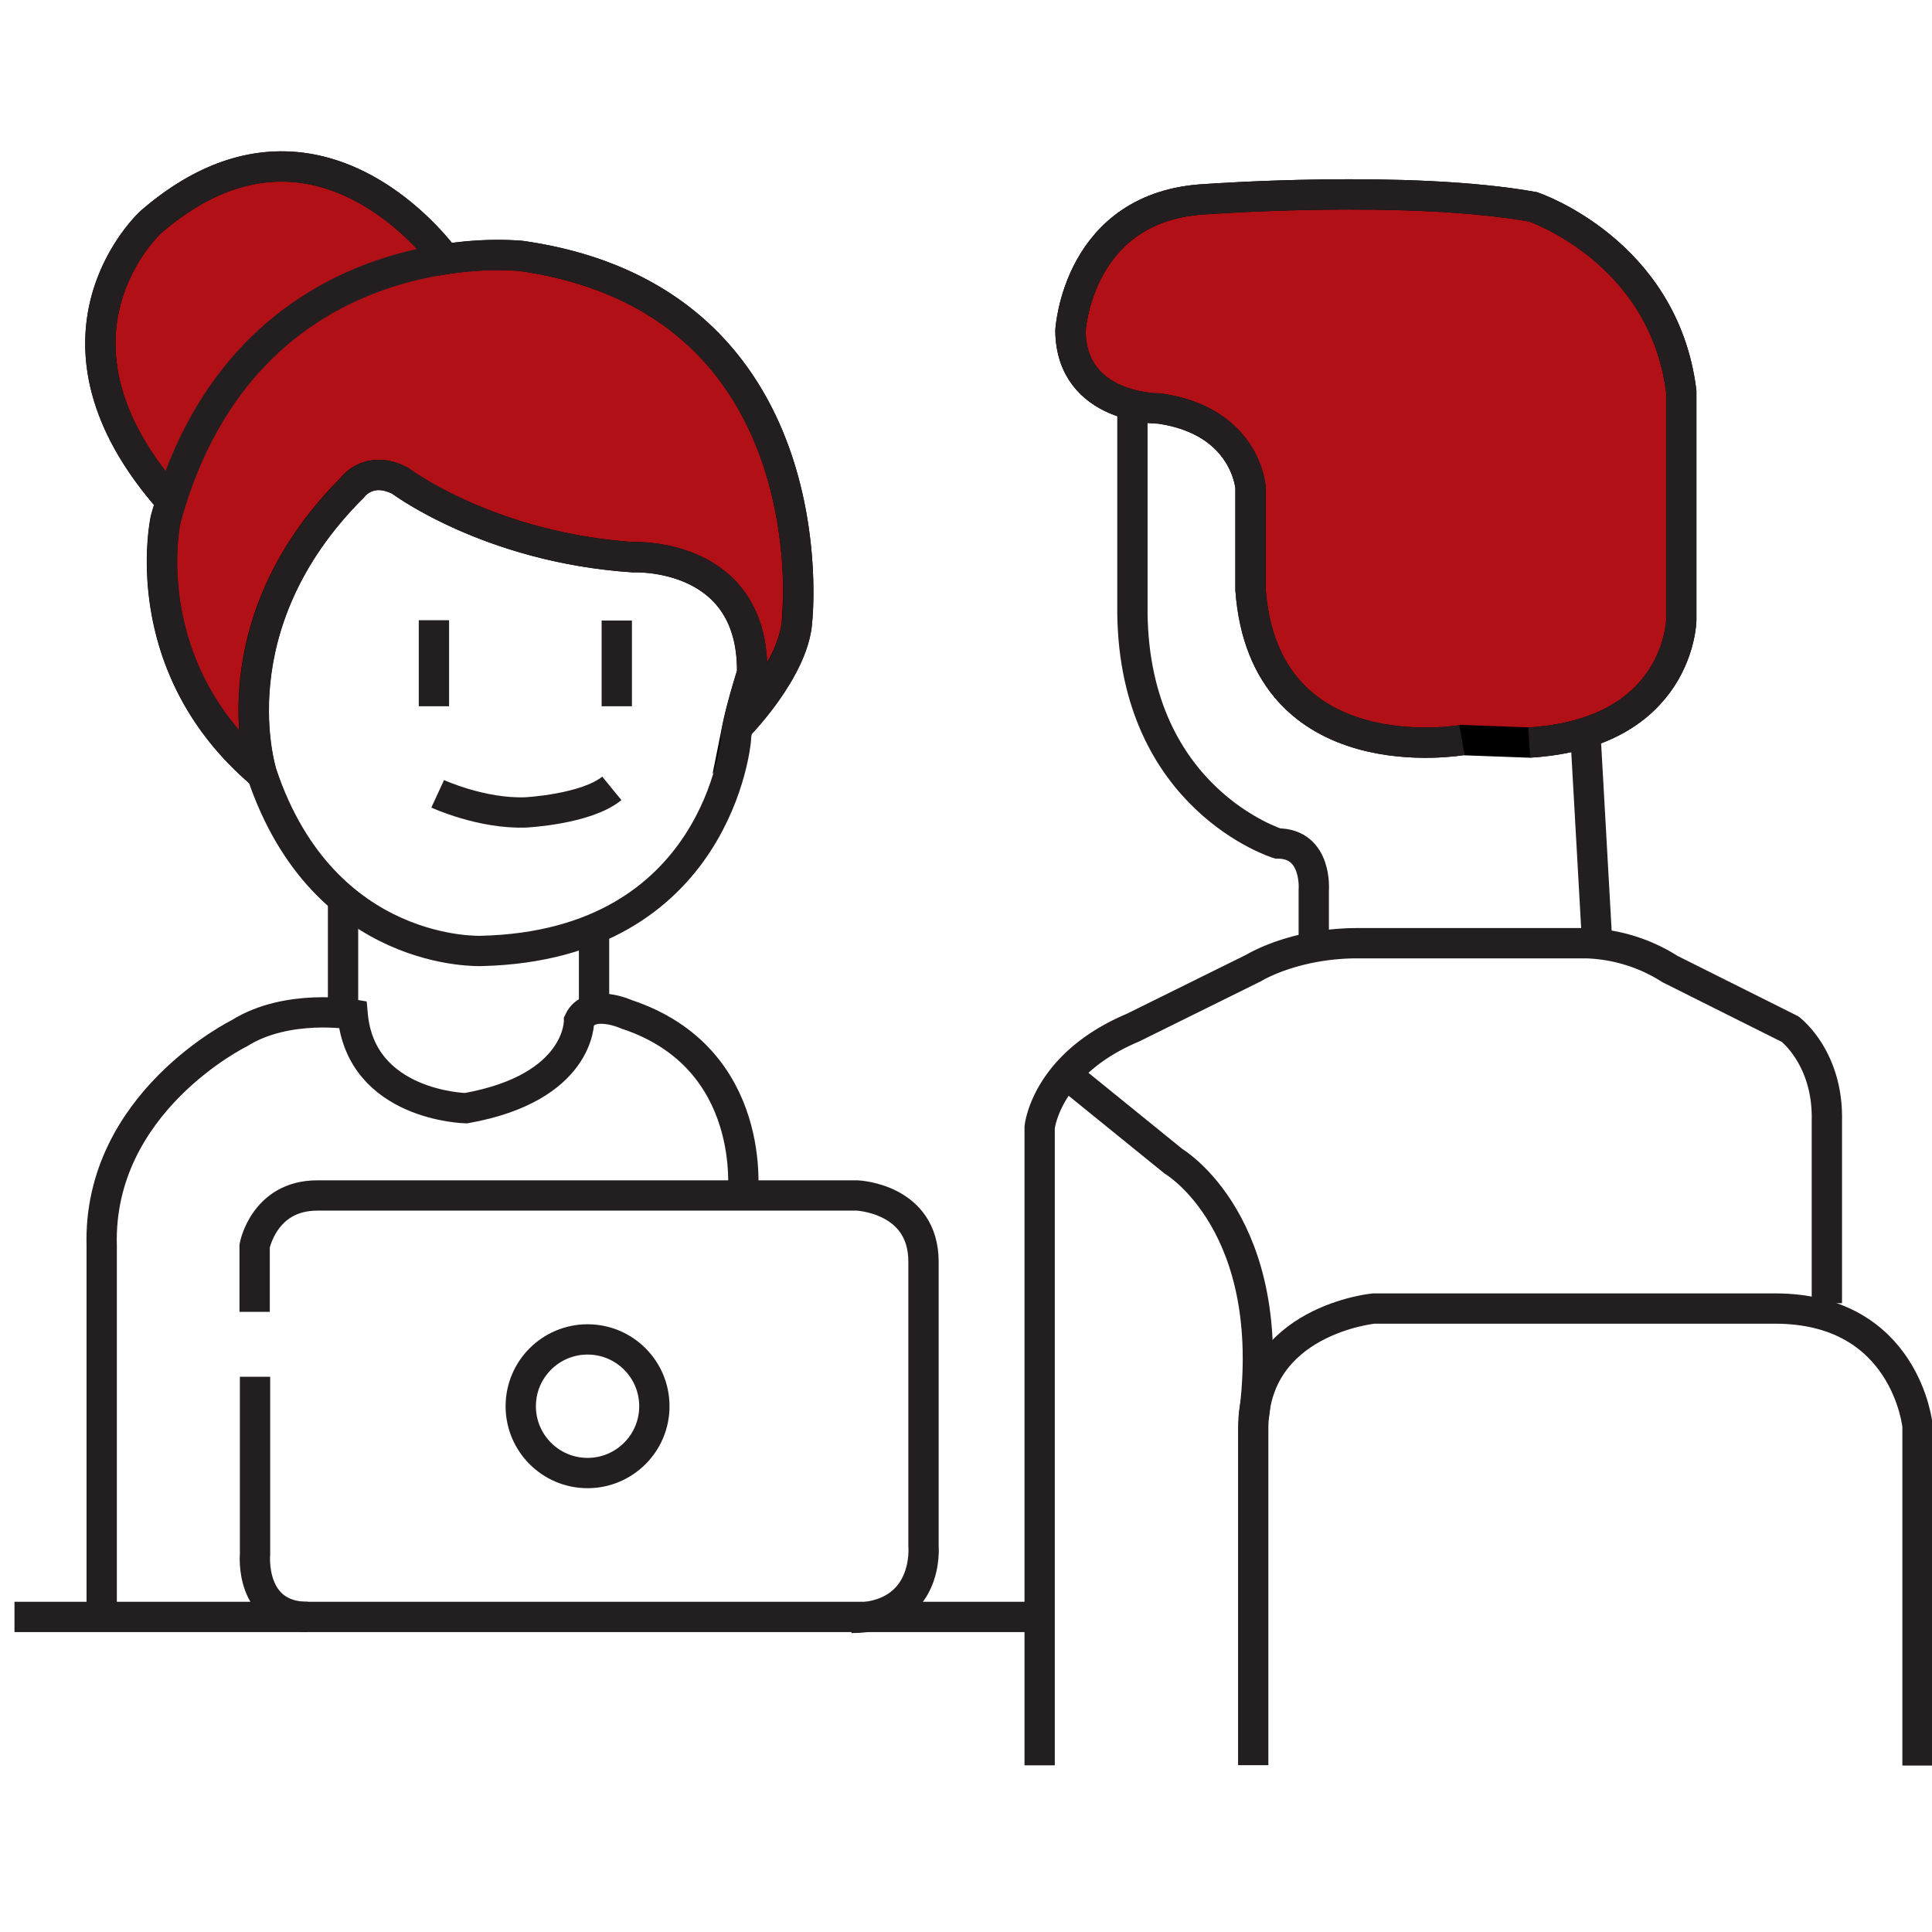 <svg xmlns="http://www.w3.org/2000/svg" id="Layer_1" data-name="Layer 1" viewBox="0 0 500 500"><defs><style>.cls-1,.cls-3{fill:#b11116;}.cls-2{fill:none;}.cls-2,.cls-3{stroke:#231f20;stroke-miterlimit:10;stroke-width:1.16px;}.cls-1{fill:#b11116;stroke:#000;stroke-width: 7.843px;stroke-miterlimit:20;}.cls-2{fill:none;stroke:#231f20;stroke-miterlimit:10;stroke-width:7.843px;}.cls-3{fill:none;stroke:#231f20;stroke-miterlimit:10;stroke-width:7.843px;}</style></defs><title>MMBL ICONS 17-10-2021</title><path class="cls-1" d="M378.36,191.53s-51.18,9-54.73-38.91V126.16s-1.17-17.24-23.6-20.44c0,0-22.76.27-23-20.1,0,0,1.75-32.52,35.25-34.09,0,0,52.09-3.8,84.46,2,0,0,33.89,11.37,38.37,47.79v59.16s-.42,29.33-39.34,31.69Z"></path><path class="cls-1" d="M134.78,66.22a83.64,83.64,0,0,0-19.53.85h0S82.09,20.2,39,57.5c0,0-32.53,29.7,5.23,72.24h0c-.47,1.5-.94,3-1.37,4.6,0,0-8.44,37.81,24.9,66,0,0-12.55-38.27,23.45-74.2,0,0,4.24-5.94,12.36-1.71,0,0,22.94,17.29,60.35,19.77,0,0,31.2-1.5,30.71,30,0,0-2.69,8.5-3.78,13.93,0,0,14.72-14.88,15.42-27.64C206.32,160.51,215.17,77.59,134.78,66.22Z"></path><circle class="cls-2" cx="152.06" cy="363.93" r="17.29"></circle><path class="cls-2" d="M113.27,205.44s11.34,5.23,22.78,4.81c0,0,15.6-.77,22.29-6.22"></path><line class="cls-3" x1="159.62" y1="160.59" x2="159.62" y2="182.78"></line><line class="cls-3" x1="112.3" y1="160.51" x2="112.3" y2="182.78"></line><line class="cls-2" x1="3.75" y1="418.46" x2="269.11" y2="418.46"></line><path class="cls-2" d="M269.06,456.87V291.8s1.5-16.29,24.09-25.82l31.41-15.53s10.23-6.35,26.82-6.35h58.94a42.63,42.63,0,0,1,21.89,6.7l31.05,15.53s9.89,7.41,9.53,23.65v47.29"></path><path class="cls-2" d="M496.25,456.92V369s-3-30.35-36.87-30.35H355.5s-31.17,3-31.17,31.17v87"></path><path class="cls-2" d="M275.9,278l27.84,22.57s27.52,16.23,20.72,66.34"></path><path class="cls-2" d="M65.9,339.51V322.45s2.42-13.06,16.19-13.06H221.85S239,310.1,239,326.51V400.1s1.76,18.62-18.62,18.62"></path><path class="cls-2" d="M66,356.31v45.91s-1.52,16.24,13.66,16.24"></path><path class="cls-2" d="M192.21,309.39s4.23-35.48-30-46.86c0,0-9.53-4.31-12.36,1.69,0,0,.42,17.29-29.26,22.58,0,0-27.21-.54-29.33-24.27,0,0-16.94-2.9-29.29,4.86,0,0-36.71,18-35.65,55.06v96"></path><path class="cls-2" d="M115.26,67.06S82.09,20.2,39,57.5c0,0-32.53,29.7,5.23,72.24"></path><line class="cls-2" x1="88.78" y1="262.23" x2="88.78" y2="232.68"></line><line class="cls-2" x1="153.74" y1="261.24" x2="153.74" y2="240.48"></line><path class="cls-2" d="M91.26,126.16s4.24-5.94,12.36-1.71c0,0,22.94,17.29,60.35,19.77,0,0,31.2-1.5,30.71,30,0,0-4.24,13.41-4.24,17.29,0,0-4.49,53.06-65.77,54.59,0,0-40.79,1.92-56.86-45.74C67.81,200.36,55.26,162.09,91.26,126.16Z"></path><path class="cls-2" d="M190.9,188.15s14.72-14.88,15.42-27.64c0,0,8.85-82.92-71.54-94.29,0,0-71-7.77-91.87,68.11,0,0-8.44,37.81,24.9,66"></path><path class="cls-2" d="M378.36,191.53s-51.18,9-54.73-38.91V126.16s-1.17-17.24-23.6-20.44c0,0-22.76.27-23-20.1,0,0,1.75-32.52,35.25-34.09,0,0,52.09-3.8,84.46,2,0,0,33.89,11.37,38.37,47.79v59.16s-.42,29.33-39.34,31.69"></path><line class="cls-2" x1="413.35" y1="244.09" x2="410.29" y2="189.67"></line><path class="cls-2" d="M340,245.13V230.4s1-12.11-9.35-12.11c0,0-37-11.48-37.58-59.55v-54"></path></svg>